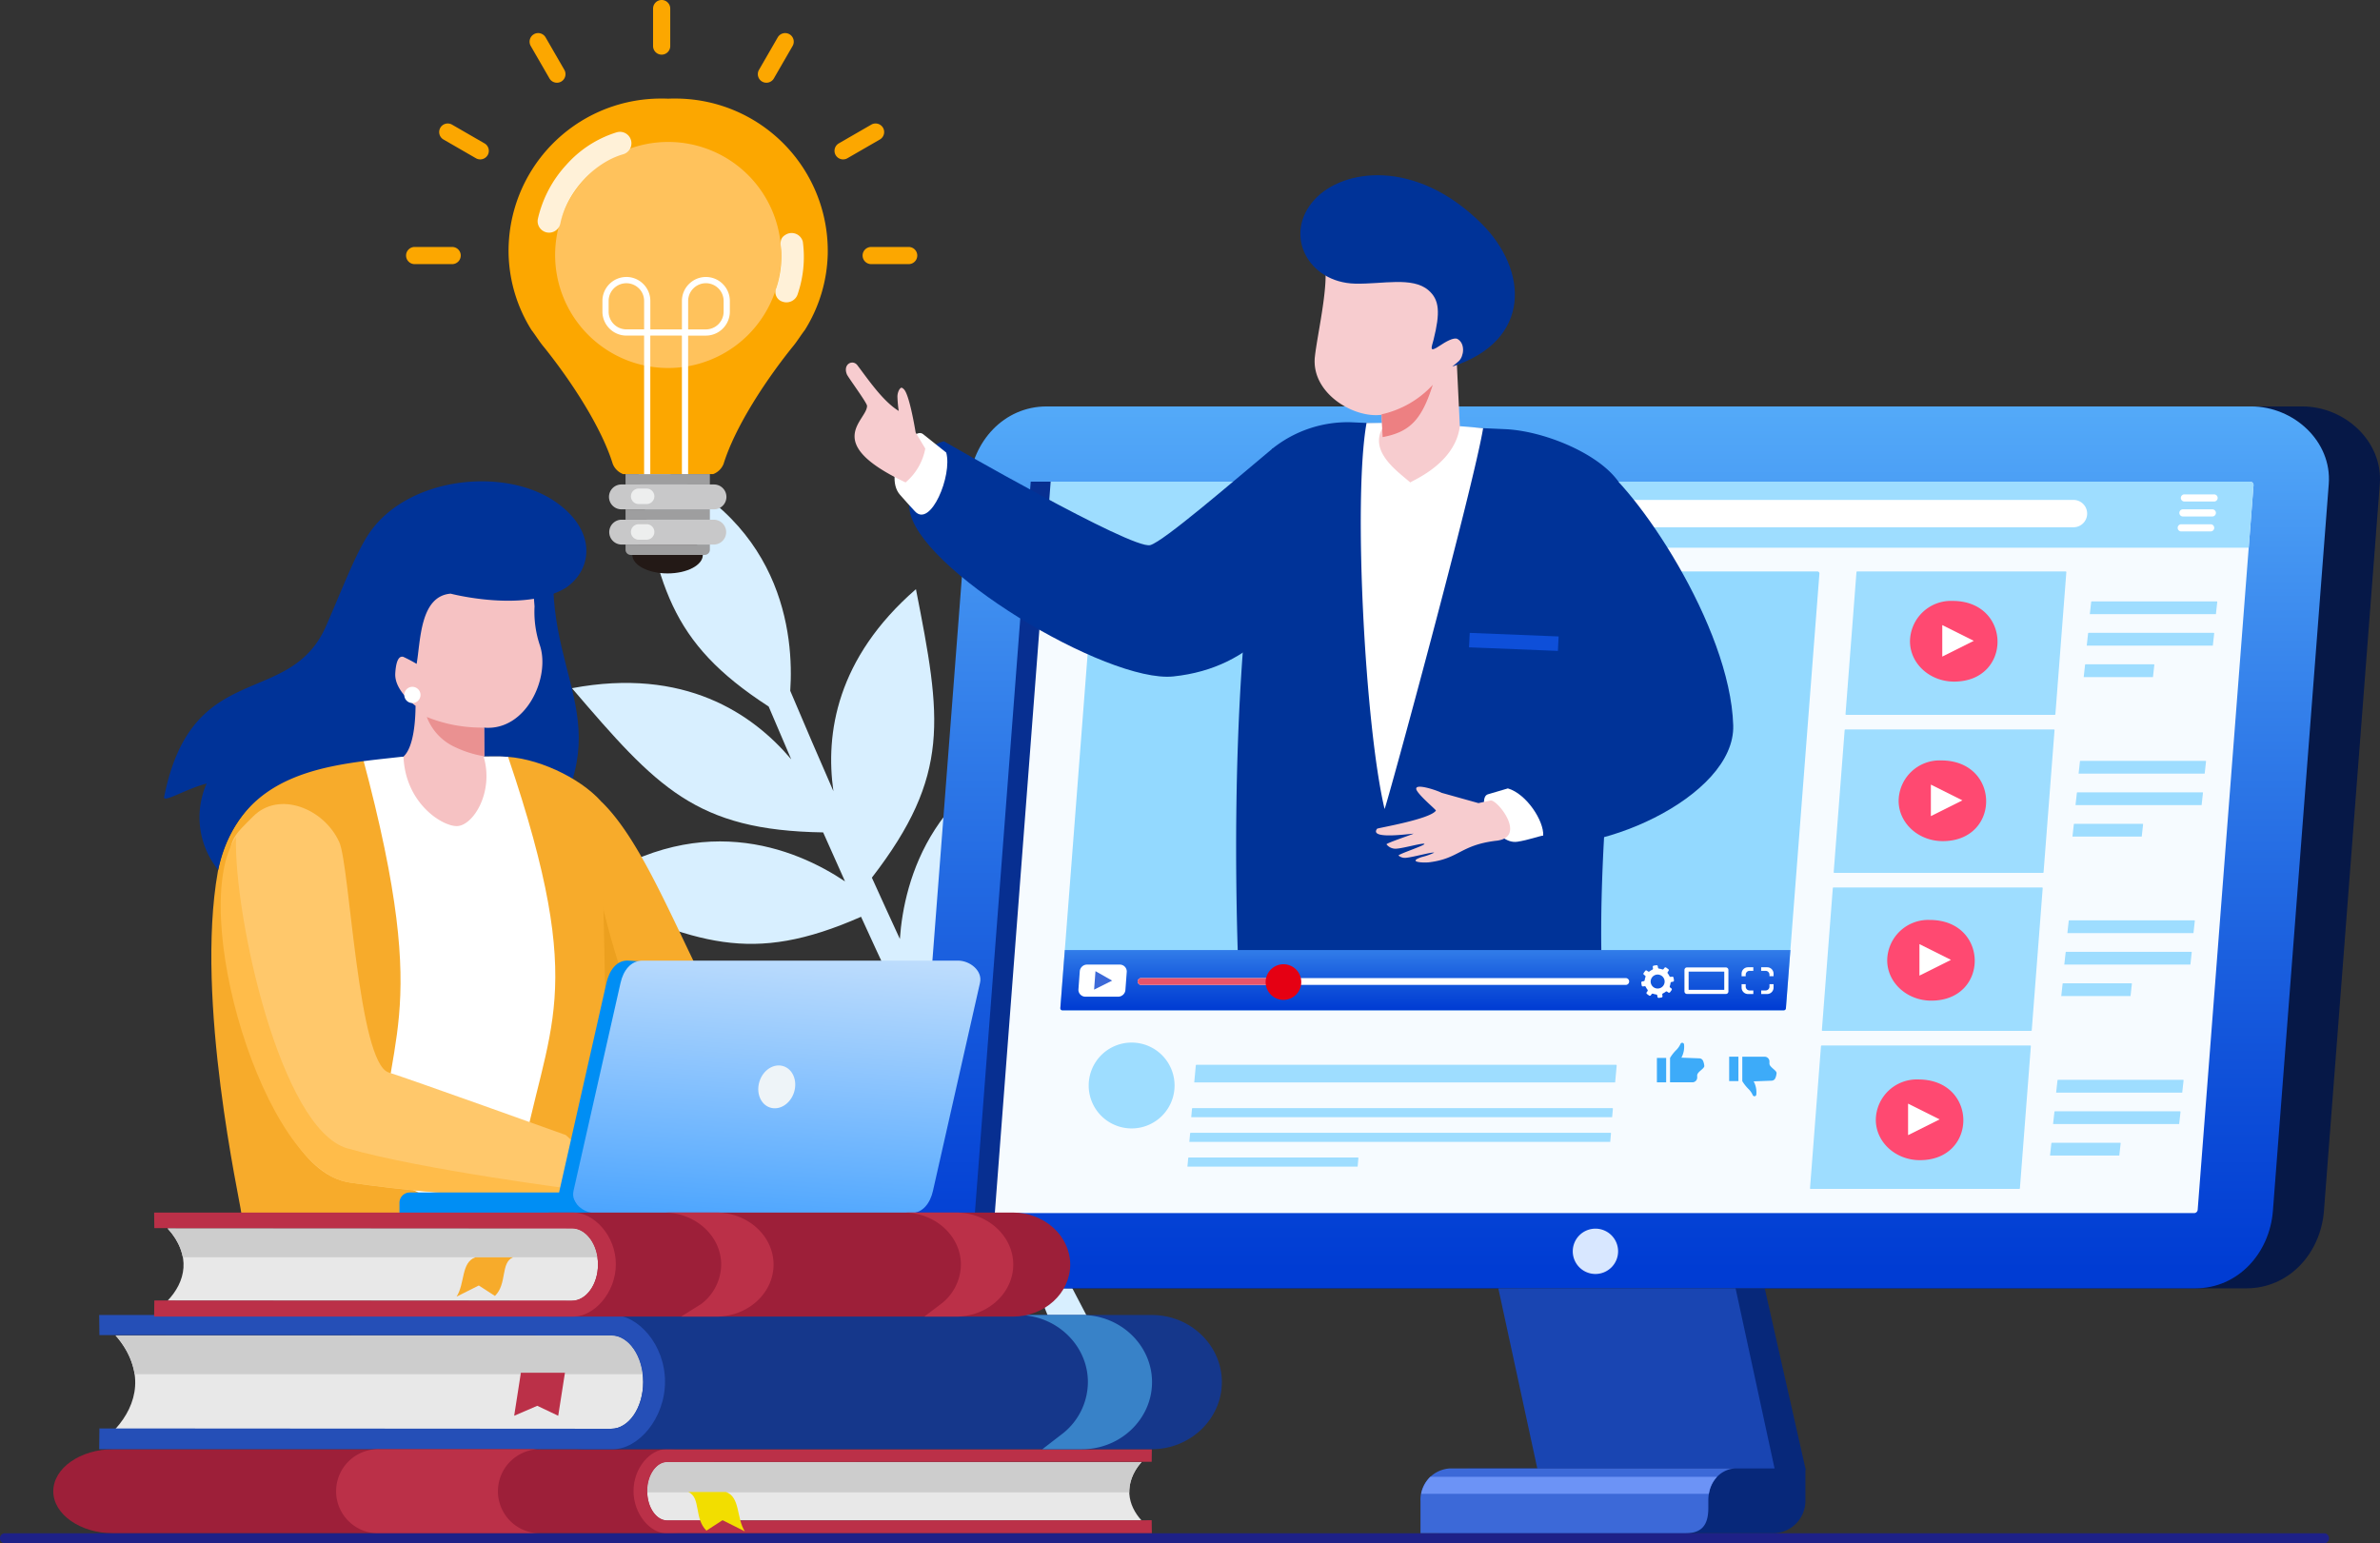 <svg xmlns="http://www.w3.org/2000/svg" xmlns:xlink="http://www.w3.org/1999/xlink" width="437.918" height="284" viewBox="0 0 437.918 284">
  <rect x="0" y="0" width="437.918" height="284" fill="#333333" stroke="none"/>
  <defs>
    <clipPath id="clip-path">
      <path id="Path_4137" data-name="Path 4137" d="M1080.585,420.667h221.642c7.852,0,14.876,6.447,14.275,14.275l-10.275,133.737c-.6,7.827-6.423,14.275-14.275,14.275H1070.311c-7.851,0-14.876-6.447-14.275-14.275l10.275-133.737c.6-7.828,6.423-14.275,14.275-14.275" transform="translate(-1056 -420.667)" fill="none" clip-rule="evenodd"/>
    </clipPath>
    <linearGradient id="linear-gradient" x1="0.5" y1="0.981" x2="0.5" y2="-0.142" gradientUnits="objectBoundingBox">
      <stop offset="0" stop-color="#003cd3"/>
      <stop offset="0.218" stop-color="#1153da"/>
      <stop offset="0.673" stop-color="#3e8def"/>
      <stop offset="1" stop-color="#61bcff"/>
    </linearGradient>
    <clipPath id="clip-path-2">
      <path id="Path_4172" data-name="Path 4172" d="M1271.049,718.522l-.826,10.708a.4.4,0,0,1-.385.386H1137.1a.377.377,0,0,1-.385-.386l.825-10.708Z" transform="translate(-1136.712 -718.522)" fill="none" clip-rule="evenodd"/>
    </clipPath>
    <linearGradient id="linear-gradient-2" x1="0.498" y1="0.974" x2="0.504" y2="-0.81" xlink:href="#linear-gradient"/>
    <clipPath id="clip-path-3">
      <path id="Path_4215" data-name="Path 4215" d="M882.61,724.308h58c2.238,0,4.56,1.885,4.067,4.067l-8.668,38.335c-.493,2.182-1.83,4.067-4.067,4.067h-58c-2.237,0-4.56-1.885-4.067-4.067l8.667-38.335c.494-2.182,1.83-4.067,4.067-4.067" transform="translate(-869.809 -724.308)" fill="none" clip-rule="evenodd"/>
    </clipPath>
    <linearGradient id="linear-gradient-3" x1="0.389" y1="1.398" x2="0.658" y2="-0.779" gradientUnits="objectBoundingBox">
      <stop offset="0" stop-color="#2491ff"/>
      <stop offset="0.284" stop-color="#69b3fe"/>
      <stop offset="0.631" stop-color="#b8dafd"/>
      <stop offset="0.878" stop-color="#e9f3fd"/>
      <stop offset="1" stop-color="#fdfdfd"/>
    </linearGradient>
  </defs>
  <g id="Classroom-img" transform="translate(-555.822 -197.974)">
    <path id="Path_4130" data-name="Path 4130" d="M905.361,495.141q2.086,4.927,4.153,9.718c-7.1-8.419-19.663-16.989-40.342-13.087,15.66,18.291,22.747,26.168,46.217,26.535q2.025,4.574,4.025,9.015c-9.13-6.1-27.413-13.773-48.751,1.881,21.517,9.513,31.353,13.594,51.7,4.633q5.463,11.974,10.71,22.94c-10.321-8.608-30.744-19.552-57.983-4.381,24.659,14.805,35.83,21.159,62.179,13.086q4.1,8.423,8.021,16.2c-10.151-5.618-35.17-14.3-65.919,12.26,28.024,6.8,40.512,9.474,68.322-7.513,6.023,11.836,9.94,24.058,14.239,33.377h8.682c-4.267-7.728-9.419-17.669-14.279-27.038,30.695-11.3,36.328-22.768,48.387-49.008-40.665,7.809-48.918,33.636-50.577,44.765q-3.524-6.857-7.217-14.27c24.234-16.2,26.179-28.819,29.927-58.026-33.176,13.8-33.525,42-32.1,53.643q-6.008-12.18-12.384-25.79c20.043-10.5,22.939-20.716,28.851-43.68-25.841,7.138-30.947,26.651-31.716,37.515q-2.553-5.526-5.151-11.278c14.565-18.881,12.785-29.3,8.107-53.089-14.64,12.732-16.685,26.625-15.184,37.172q-3.933-8.987-7.942-18.465c.675-10.011-1.086-32.543-28.376-42.6,3.929,23.077,5.955,33.546,24.4,45.484" transform="translate(-208.108 -167.154)" fill="#d8efff"/>
    <path id="Path_4135" data-name="Path 4135" d="M1386.755,903.869h45.635l7.488,33.15,0,.282h-45.569Z" transform="translate(-551.858 -468.815)" fill="#07287a" fill-rule="evenodd"/>
    <path id="Path_4136" data-name="Path 4136" d="M1108.969,423.883l209.607-3.216h11.616c7.852,0,14.876,6.447,14.275,14.275l-10.275,133.737c-.6,7.827-6.424,14.275-14.275,14.275H1098.275c-7.851,0-14.877-6.447-14.274-14.275l10.274-133.737c.6-7.828,6.844-10.939,14.694-11.06" transform="translate(-350.762 -147.9)" fill="#061847" fill-rule="evenodd"/>
    <g id="Group_3074" data-name="Group 3074" transform="translate(723.81 272.767)">
      <g id="Group_3073" data-name="Group 3073" transform="translate(0)" clip-path="url(#clip-path)">
        <rect id="Rectangle_407" data-name="Rectangle 407" width="261.669" height="162.287" transform="translate(-0.566)" fill="url(#linear-gradient)"/>
      </g>
    </g>
    <path id="Path_4138" data-name="Path 4138" d="M1108.24,461.885h221.22a.629.629,0,0,1,.643.643l-10.274,133.314a.665.665,0,0,1-.644.643H1097.965a.629.629,0,0,1-.643-.643L1107.6,462.527a.663.663,0,0,1,.643-.643" transform="translate(-359.633 -175.274)" fill="#f6fbff" fill-rule="evenodd"/>
    <path id="Path_4139" data-name="Path 4139" d="M1126.806,461.885h221.22a.629.629,0,0,1,.642.643l-.886,11.509H1125.277l.887-11.509a.663.663,0,0,1,.642-.643" transform="translate(-378.199 -175.274)" fill="#9eddff" fill-rule="evenodd"/>
    <path id="Path_4140" data-name="Path 4140" d="M1376.677,903.869h43.655l7.235,33.432h-43.655Z" transform="translate(-545.165 -468.815)" fill="#1945b2" fill-rule="evenodd"/>
    <path id="Path_4141" data-name="Path 4141" d="M1100.182,461.885h3.67l-10.275,134.6h-3.669Z" transform="translate(-354.709 -175.275)" fill="#072f91" fill-rule="evenodd"/>
    <path id="Path_4142" data-name="Path 4142" d="M1421.634,871.176a4.17,4.17,0,1,1-4.171,4.17,4.17,4.17,0,0,1,4.171-4.17" transform="translate(-572.253 -447.102)" fill="#d8e7ff" fill-rule="evenodd"/>
    <path id="Path_4143" data-name="Path 4143" d="M1350.082,1002.546h61.473v5.969a5.985,5.985,0,0,1-5.968,5.967h-61.473v-5.968a5.986,5.986,0,0,1,5.968-5.968" transform="translate(-523.538 -534.351)" fill="#07287a" fill-rule="evenodd"/>
    <path id="Path_4144" data-name="Path 4144" d="M1339.5,1002.546h52.635c-2.536,0-5.138,2.111-5.138,5.92v1.355c0,3.281-1.295,4.661-4.3,4.661h-48.663v-5.968a5.752,5.752,0,0,1,5.468-5.968" transform="translate(-516.845 -534.351)" fill="#3c69d8" fill-rule="evenodd"/>
    <path id="Path_4145" data-name="Path 4145" d="M1388.864,1007.13a5.837,5.837,0,0,0-1.509,3.137h-52.933a6.132,6.132,0,0,1,1.684-3.141h52.646c.038,0,.076,0,.113,0" transform="translate(-517.101 -537.392)" fill="#6c93f6" fill-rule="evenodd"/>
    <path id="Path_4146" data-name="Path 4146" d="M1143.264,511.079H1276a.377.377,0,0,1,.386.386l-6.166,79.993a.4.4,0,0,1-.385.386H1137.1a.377.377,0,0,1-.385-.386l6.165-79.993a.4.4,0,0,1,.386-.386" transform="translate(-385.794 -207.946)" fill="#93d9ff" fill-rule="evenodd"/>
    <path id="Path_4147" data-name="Path 4147" d="M1569.039,511.081H1607.4a.122.122,0,0,1,.126.126l-2.014,26.135a.131.131,0,0,1-.126.126h-38.365a.123.123,0,0,1-.126-.126l2.014-26.135a.129.129,0,0,1,.126-.126" transform="translate(-671.499 -207.948)" fill="#9eddff" fill-rule="evenodd"/>
    <path id="Path_4148" data-name="Path 4148" d="M1562.555,597.66h38.365a.124.124,0,0,1,.126.126l-2.015,26.136a.13.13,0,0,1-.126.126h-38.366a.124.124,0,0,1-.126-.126l2.015-26.136a.131.131,0,0,1,.126-.126" transform="translate(-667.192 -265.449)" fill="#9eddff" fill-rule="evenodd"/>
    <path id="Path_4149" data-name="Path 4149" d="M1556.074,684.242h38.365a.123.123,0,0,1,.125.126L1592.55,710.5a.13.13,0,0,1-.126.126h-38.365a.123.123,0,0,1-.126-.126l2.014-26.136a.13.13,0,0,1,.126-.126" transform="translate(-662.888 -322.951)" fill="#9eddff" fill-rule="evenodd"/>
    <path id="Path_4150" data-name="Path 4150" d="M1549.588,770.823h38.365a.124.124,0,0,1,.126.126l-2.014,26.136a.13.13,0,0,1-.127.126h-38.365a.124.124,0,0,1-.127-.126l2.015-26.136a.13.13,0,0,1,.126-.126" transform="translate(-658.581 -380.453)" fill="#9eddff" fill-rule="evenodd"/>
    <path id="Path_4151" data-name="Path 4151" d="M1232.3,471.887h152.645a2.516,2.516,0,0,1,0,5.032H1232.3a2.516,2.516,0,1,1,0-5.032" transform="translate(-447.604 -181.917)" fill="#fff" fill-rule="evenodd"/>
    <path id="Path_4152" data-name="Path 4152" d="M1130.1,459.59c-5.739,11.347-12.7,21.872-27.739,23.453-12.2,1.282-47.438-19.894-48.57-30.867s6.363-12.4,6.363-12.4,34.682,20.031,37.963,19.1c2.476-.7,14.842-11.385,22.43-17.718,1.613-1.346,12.02,13.552,9.553,18.433" transform="translate(-330.644 -160.591)" fill="#003398" fill-rule="evenodd"/>
    <path id="Path_4153" data-name="Path 4153" d="M1254.239,429.295l28.324,1.271c6.851.307,16.57,4.185,20.5,9.23,5.234,6.719-3.511,51.272-2.809,87.648h-66.891c-1.119-34.946.618-71.024,6.308-93.262a22.215,22.215,0,0,1,14.568-4.888" transform="translate(-449.771 -153.616)" fill="#003398" fill-rule="evenodd"/>
    <path id="Path_4154" data-name="Path 4154" d="M1380.921,468.745c-2.542-5.961.128-17.29,6.184-19.592,1.6-.608,5.093-1.989,7.913-.238,7.362,4.573,24.875,30.327,25.424,48.63.4,13.243-25.889,24.922-39.4,21.494-1.635-1.872-5.494-9.008-2.346-12.4,5.61-6.046,18.9-7.56,18.323-12.135-1.042-8.241-14.018-20.886-16.1-25.759" transform="translate(-545.709 -166.092)" fill="#003398" fill-rule="evenodd"/>
    <path id="Path_4155" data-name="Path 4155" d="M1302.383,429.7c-2.505,13.983-.254,56.087,3.319,71.036.547-1.188,16.362-59.29,18.13-70.075a214.232,214.232,0,0,0-21.449-.962" transform="translate(-495.117 -153.891)" fill="#fff" fill-rule="evenodd"/>
    <path id="Path_4156" data-name="Path 4156" d="M1276.079,357.063c-.677,6.652,7.147,11.321,12.273,10.634l.121,2.534c-2.33,4.326,2.808,7.873,5.166,9.918.635-.478,8.257-3.536,9.118-10.343l-.546-11.35a5.075,5.075,0,0,0,1.11-.553c1.1-.746,1.462-2.455,1.074-4.183s-2.75-.433-2.75-.433h0c1.852-5.265,4.323-9.849-1.222-12.459s-16.445-1.87-16.445-1.87l-6.574-.361c1.9,2.727-.874,14.059-1.322,18.465" transform="translate(-478.326 -93.394)" fill="#f7cccf" fill-rule="evenodd"/>
    <path id="Path_4157" data-name="Path 4157" d="M1322.119,408.841c-2,6.27-4.077,8.663-9.228,9.618l-.2-4.193a18.141,18.141,0,0,0,9.429-5.426" transform="translate(-502.668 -140.046)" fill="#ed8082" fill-rule="evenodd"/>
    <path id="Path_4158" data-name="Path 4158" d="M1360.75,544.744l16.357.655-.133,2.659-16.357-.656Z" transform="translate(-534.499 -230.305)" fill="#0e4fd9" fill-rule="evenodd"/>
    <path id="Path_4159" data-name="Path 4159" d="M1278.347,313.935c5,.113,10.477-1.323,13.436,1.2,2.08,1.773,2.182,4.178.967,9.077-.357,1.441-.965,2.561,1.144,1.135.967-.654,2.581-1.61,3.246-1.231,1.482.845,1.181,3.179.253,4.064-.416.4-1.221,1.016-1.221,1.016,14.677-4.764,14.052-17.756,5.316-26.39-12.136-11.995-25.461-10-30.639-4.353-5.834,6.359-1.288,15.286,7.5,15.483" transform="translate(-473.143 -63.764)" fill="#003398" fill-rule="evenodd"/>
    <path id="Path_4160" data-name="Path 4160" d="M1055.41,438.84c1.172,4.2-2.892,13.96-5.768,10.8-.845-.929-1.721-1.833-2.778-3.079-3.13-3.686,2.219-12.756,4.281-11.116Z" transform="translate(-325.485 -157.586)" fill="#fff" fill-rule="evenodd"/>
    <path id="Path_4161" data-name="Path 4161" d="M1032.074,409.506c-.229-1.405-1.206-6.967-2.144-7.936-.478-.5-.606-.287-.84,0a2.6,2.6,0,0,0-.364,1.449,22.281,22.281,0,0,0,.234,2.517c-2.886-1.761-5.559-5.7-7.61-8.411-.833-1.1-2.7-.256-1.934,1.673.2.516,3.7,5.229,3.713,5.794.057,2.7-8.5,6.737,7.089,14.1a10.734,10.734,0,0,0,3.628-6.229Z" transform="translate(-307.773 -131.942)" fill="#f7cccf" fill-rule="evenodd"/>
    <path id="Path_4162" data-name="Path 4162" d="M1373.221,629.958c3.431,1,6.648,5.986,6.5,8.678-.568.041-2.777.838-4.746,1.134-4.229.636-7.657-7.93-5.464-8.718Z" transform="translate(-539.949 -286.899)" fill="#fff" fill-rule="evenodd"/>
    <path id="Path_4163" data-name="Path 4163" d="M1330.716,631.573l-2.213.483-6.793-1.9c-.736-.424-5.65-2.1-4.478-.306.824,1.259,3.526,3.465,3.441,3.587-1.094,1.594-10.71,3.19-10.818,3.333-1.512,2,5.635.971,6.686.907.275-.017-5.125,1.773-4.951,1.968a2.1,2.1,0,0,0,1.908.786c1.418-.121,4.8-1.1,5.054-.87s-5.013,1.952-4.745,2.154a1.845,1.845,0,0,0,1.5.387c1.467-.165,4.71-1.1,5.049-.926a11.909,11.909,0,0,1-2.3.809c-2.789.934.345,1.1,1.467.949,5.442-.706,5.656-3.113,12.083-3.936,6.043-.508.346-7.7-.894-7.427" transform="translate(-500.647 -286.29)" fill="#f7cccf" fill-rule="evenodd"/>
    <path id="Path_4164" data-name="Path 4164" d="M1610.037,527.222c10.96,0,11.017,14.851.284,14.851-4.48,0-8.113-3.325-8.113-7.425a7.538,7.538,0,0,1,7.828-7.426" transform="translate(-694.95 -218.668)" fill="#ff4971" fill-rule="evenodd"/>
    <path id="Path_4165" data-name="Path 4165" d="M1619.89,540.468l5.8,2.9-5.8,2.9Z" transform="translate(-706.693 -227.465)" fill="#fff" fill-rule="evenodd"/>
    <path id="Path_4166" data-name="Path 4166" d="M1603.8,614.626c10.961,0,11.017,14.85.286,14.85-4.482,0-8.113-3.325-8.113-7.425a7.536,7.536,0,0,1,7.827-7.425" transform="translate(-690.805 -276.716)" fill="#ff4971" fill-rule="evenodd"/>
    <path id="Path_4167" data-name="Path 4167" d="M1597.553,702.028c10.961,0,11.018,14.85.285,14.85-4.48,0-8.113-3.324-8.113-7.425a7.536,7.536,0,0,1,7.827-7.425" transform="translate(-686.659 -334.764)" fill="#ff4971" fill-rule="evenodd"/>
    <path id="Path_4168" data-name="Path 4168" d="M1591.31,789.43c10.96,0,11.018,14.85.285,14.85-4.481,0-8.113-3.324-8.113-7.425a7.536,7.536,0,0,1,7.828-7.425" transform="translate(-682.513 -392.811)" fill="#ff4971" fill-rule="evenodd"/>
    <path id="Path_4169" data-name="Path 4169" d="M1613.648,627.87l5.8,2.9-5.8,2.9Z" transform="translate(-702.547 -285.512)" fill="#fff" fill-rule="evenodd"/>
    <path id="Path_4170" data-name="Path 4170" d="M1607.4,715.272l5.8,2.9-5.8,2.9Z" transform="translate(-698.401 -343.56)" fill="#fff" fill-rule="evenodd"/>
    <path id="Path_4171" data-name="Path 4171" d="M1601.163,802.674l5.8,2.9-5.8,2.9Z" transform="translate(-694.256 -401.607)" fill="#fff" fill-rule="evenodd"/>
    <g id="Group_3076" data-name="Group 3076" transform="translate(750.918 372.804)">
      <g id="Group_3075" data-name="Group 3075" transform="translate(0)" clip-path="url(#clip-path-2)">
        <rect id="Rectangle_408" data-name="Rectangle 408" width="134.353" height="11.094" transform="translate(-0.015)" fill="url(#linear-gradient-2)"/>
      </g>
    </g>
    <path id="Path_4173" data-name="Path 4173" d="M1179.807,733.881h89.12a.629.629,0,1,1,0,1.257h-89.12a.629.629,0,1,1,0-1.257" transform="translate(-413.997 -355.919)" fill="#fff" fill-rule="evenodd"/>
    <path id="Path_4174" data-name="Path 4174" d="M1179.807,733.881H1205.8v1.257h-25.991a.629.629,0,1,1,0-1.257" transform="translate(-413.997 -355.919)" fill="#e8546b" fill-rule="evenodd"/>
    <path id="Path_4175" data-name="Path 4175" d="M1252.482,726.306a3.278,3.278,0,1,1-3.278,3.278,3.279,3.279,0,0,1,3.278-3.278" transform="translate(-460.505 -350.888)" fill="#e50013" fill-rule="evenodd"/>
    <path id="Path_4176" data-name="Path 4176" d="M1148.178,726.491h6.041a1.278,1.278,0,0,1,1.305,1.305l-.245,3.3a1.346,1.346,0,0,1-1.305,1.3h-6.04a1.277,1.277,0,0,1-1.306-1.3l.245-3.3a1.346,1.346,0,0,1,1.3-1.305" transform="translate(-392.378 -351.011)" fill="#fff" fill-rule="evenodd"/>
    <path id="Path_4177" data-name="Path 4177" d="M1485.965,728.823h-6.557v3.349h6.557Zm-6.853-.773h7.148a.486.486,0,0,1,.182.036.5.5,0,0,1,.151.1l0,0,0,0a.465.465,0,0,1,.1.154.486.486,0,0,1,.036.181v3.939a.485.485,0,0,1-.036.181.471.471,0,0,1-.1.154l0,0,0,0a.476.476,0,0,1-.332.135h-7.148a.5.5,0,0,1-.181-.036h0a.5.5,0,0,1-.156-.1l-.016-.016,0-.006a.488.488,0,0,1-.084-.135.471.471,0,0,1-.036-.181v-3.939a.472.472,0,0,1,.036-.181.48.48,0,0,1,.084-.134l0-.007.016-.016a.478.478,0,0,1,.156-.1h0A.485.485,0,0,1,1479.112,728.05Z" transform="translate(-612.88 -352.046)" fill="#fff"/>
    <path id="Path_4178" data-name="Path 4178" d="M1511.953,732.88h-.82a1.178,1.178,0,0,1-1.177-1.176v-.635h.754v.445a.71.71,0,0,0,.209.5h0a.705.705,0,0,0,.5.209h.694v.659Zm3.884-1.653v.477a1.18,1.18,0,0,1-1.177,1.176h-1.1v-.659h.818a.7.7,0,0,0,.5-.209h0a.707.707,0,0,0,.209-.5v-.445h.754Zm-2.122-3.269h.945a1.18,1.18,0,0,1,1.177,1.176v.471h-.754v-.281a.705.705,0,0,0-.209-.5h0a.7.7,0,0,0-.5-.207h-.818v-.659Zm-2.582,0h.978v.659h-.694a.7.7,0,0,0-.5.207h0a.7.7,0,0,0-.209.5v.281h-.754v-.471a1.178,1.178,0,0,1,1.177-1.176Z" transform="translate(-633.681 -351.985)" fill="#fff"/>
    <path id="Path_4179" data-name="Path 4179" d="M1458.886,732.481l-.038-.244a.23.23,0,0,1,.131-.246,2.343,2.343,0,0,0,.5-.308.231.231,0,0,1,.279,0l.2.145a.232.232,0,0,0,.324-.051l.278-.382a.233.233,0,0,0-.05-.325l-.2-.145a.229.229,0,0,1-.08-.266,2.4,2.4,0,0,0,.138-.573.229.229,0,0,1,.193-.2l.244-.039a.231.231,0,0,0,.192-.265l-.073-.467a.232.232,0,0,0-.265-.194l-.244.039a.23.23,0,0,1-.245-.131,2.42,2.42,0,0,0-.308-.5.231.231,0,0,1-.005-.279l.145-.2a.231.231,0,0,0-.051-.323l-.382-.279a.231.231,0,0,0-.324.051l-.145.2a.23.23,0,0,1-.267.081,2.428,2.428,0,0,0-.573-.138.23.23,0,0,1-.2-.193l-.038-.243a.232.232,0,0,0-.266-.194l-.466.074a.232.232,0,0,0-.193.265l.039.244a.231.231,0,0,1-.132.246,2.373,2.373,0,0,0-.5.308.232.232,0,0,1-.28.005l-.2-.145a.231.231,0,0,0-.324.051l-.278.381a.233.233,0,0,0,.051.325l.2.146a.229.229,0,0,1,.081.267,2.42,2.42,0,0,0-.138.573.231.231,0,0,1-.193.2l-.244.038a.232.232,0,0,0-.194.265l.075.467a.232.232,0,0,0,.265.193l.244-.039a.23.23,0,0,1,.246.131,2.38,2.38,0,0,0,.308.5.23.23,0,0,1,.005.279l-.146.2a.232.232,0,0,0,.052.324l.383.278a.232.232,0,0,0,.325-.051l.145-.2a.23.23,0,0,1,.267-.081,2.344,2.344,0,0,0,.573.138.23.23,0,0,1,.2.193l.038.244a.232.232,0,0,0,.266.193l.467-.074a.231.231,0,0,0,.193-.265m-.912-1.385a1.285,1.285,0,1,1,1.233-1.7A1.281,1.281,0,0,1,1457.974,731.1Z" transform="translate(-597.168 -351.216)" fill="#fff" fill-rule="evenodd"/>
    <path id="Path_4180" data-name="Path 4180" d="M1155.48,730.095l3.063,1.739-3.319,1.66Z" transform="translate(-398.089 -353.404)" fill="#3c69d8" fill-rule="evenodd"/>
    <path id="Path_4181" data-name="Path 4181" d="M1751.318,468.854h5.411a.658.658,0,1,1,0,1.315h-5.411a.658.658,0,1,1,0-1.315" transform="translate(-793.542 -179.903)" fill="#fff" fill-rule="evenodd"/>
    <path id="Path_4182" data-name="Path 4182" d="M1750.512,477.042h5.411a.658.658,0,0,1,0,1.315h-5.411a.658.658,0,1,1,0-1.315" transform="translate(-793.008 -185.341)" fill="#fff" fill-rule="evenodd"/>
    <path id="Path_4183" data-name="Path 4183" d="M1749.514,485.231h5.412a.658.658,0,0,1,0,1.316h-5.412a.658.658,0,0,1,0-1.316" transform="translate(-792.346 -190.78)" fill="#fff" fill-rule="evenodd"/>
    <path id="Path_4184" data-name="Path 4184" d="M1701.113,527.477h22.943c.071,0,.134.04.128.088l-.251,2.264h-23.2l.251-2.264a.117.117,0,0,1,.127-.088" transform="translate(-760.386 -218.837)" fill="#9eddff" fill-rule="evenodd"/>
    <path id="Path_4185" data-name="Path 4185" d="M1699.433,544.717h22.942c.071,0,.133.041.128.088l-.251,2.264h-23.2l.25-2.264a.117.117,0,0,1,.127-.088" transform="translate(-759.271 -230.287)" fill="#9eddff" fill-rule="evenodd"/>
    <path id="Path_4186" data-name="Path 4186" d="M1697.751,561.958h12.492c.07,0,.132.041.128.088l-.25,2.263h-12.747l.251-2.263a.116.116,0,0,1,.127-.088" transform="translate(-758.153 -241.737)" fill="#9eddff" fill-rule="evenodd"/>
    <path id="Path_4187" data-name="Path 4187" d="M1160.165,769.214a7.9,7.9,0,1,1-7.9,7.9,7.9,7.9,0,0,1,7.9-7.9" transform="translate(-396.124 -379.385)" fill="#9eddff" fill-rule="evenodd"/>
    <path id="Path_4188" data-name="Path 4188" d="M1210.518,781.392h77.155c.08,0,.151.058.145.122l-.287,3.118h-77.446l.288-3.118a.14.14,0,0,1,.146-.122" transform="translate(-434.524 -387.473)" fill="#9eddff" fill-rule="evenodd"/>
    <path id="Path_4189" data-name="Path 4189" d="M1208.721,805.115h77.154c.08,0,.151.057.146.122l-.144,1.559h-77.445l.143-1.559a.14.14,0,0,1,.146-.122" transform="translate(-433.426 -403.228)" fill="#9eddff" fill-rule="evenodd"/>
    <path id="Path_4190" data-name="Path 4190" d="M1207.681,818.643h77.154c.08,0,.152.058.146.122l-.144,1.558h-77.446l.144-1.558a.14.14,0,0,1,.146-.122" transform="translate(-432.735 -412.213)" fill="#9eddff" fill-rule="evenodd"/>
    <path id="Path_4191" data-name="Path 4191" d="M1206.641,832.171h31.025c.08,0,.151.057.146.122l-.143,1.559h-31.316l.143-1.559a.14.14,0,0,1,.146-.122" transform="translate(-432.045 -421.197)" fill="#9eddff" fill-rule="evenodd"/>
    <rect id="Rectangle_409" data-name="Rectangle 409" width="1.704" height="4.49" transform="translate(860.692 392.658)" fill="#3dabf9"/>
    <path id="Path_4192" data-name="Path 4192" d="M1476.838,772.7a.762.762,0,0,0-.716-.5l-3.281-.126a4.234,4.234,0,0,0,.488-2.4.342.342,0,0,0-.654-.136,3.762,3.762,0,0,1-.86,1.206,7.507,7.507,0,0,0-1.069,1.378v4.49h4.116a.885.885,0,0,0,.883-.906c0-.117-.006-.238-.006-.361,0-.658,1.315-1.221,1.315-1.737a3,3,0,0,0-.216-.912" transform="translate(-607.64 -379.468)" fill="#3dabf9"/>
    <rect id="Rectangle_410" data-name="Rectangle 410" width="1.703" height="4.49" transform="translate(873.987 392.427)" fill="#3dabf9"/>
    <path id="Path_4193" data-name="Path 4193" d="M1516.421,780.865a.762.762,0,0,1-.716.5l-3.281.126a4.247,4.247,0,0,1,.489,2.4.343.343,0,0,1-.655.137,3.775,3.775,0,0,0-.859-1.206,7.48,7.48,0,0,1-1.069-1.378v-4.49h4.115a.886.886,0,0,1,.884.907c0,.116-.005.237-.005.361,0,.657,1.315,1.22,1.315,1.737a3,3,0,0,1-.216.912" transform="translate(-633.929 -384.521)" fill="#3dabf9"/>
    <path id="Path_4194" data-name="Path 4194" d="M1694.965,614.86h22.943c.07,0,.132.041.128.089l-.251,2.263h-23.2l.25-2.263a.118.118,0,0,1,.127-.089" transform="translate(-756.303 -276.872)" fill="#9eddff" fill-rule="evenodd"/>
    <path id="Path_4195" data-name="Path 4195" d="M1688.814,702.246h22.943c.07,0,.133.041.127.089l-.25,2.263h-23.2l.252-2.263a.117.117,0,0,1,.127-.089" transform="translate(-752.217 -334.909)" fill="#9eddff" fill-rule="evenodd"/>
    <path id="Path_4196" data-name="Path 4196" d="M1682.665,789.632h22.943c.07,0,.133.041.128.088l-.252,2.263h-23.2l.25-2.263a.117.117,0,0,1,.128-.088" transform="translate(-748.134 -392.946)" fill="#9eddff" fill-rule="evenodd"/>
    <path id="Path_4197" data-name="Path 4197" d="M1693.283,632.1h22.942c.07,0,.132.042.128.089l-.251,2.263h-23.2l.251-2.263a.118.118,0,0,1,.127-.089" transform="translate(-755.185 -288.322)" fill="#9eddff" fill-rule="evenodd"/>
    <path id="Path_4198" data-name="Path 4198" d="M1687.132,719.486h22.943c.07,0,.133.042.128.089l-.251,2.263h-23.2l.251-2.263a.118.118,0,0,1,.127-.089" transform="translate(-751.1 -346.359)" fill="#9eddff" fill-rule="evenodd"/>
    <path id="Path_4199" data-name="Path 4199" d="M1680.983,806.872h22.942c.071,0,.133.041.128.089l-.251,2.263h-23.2l.251-2.263a.117.117,0,0,1,.127-.089" transform="translate(-747.016 -404.395)" fill="#9eddff" fill-rule="evenodd"/>
    <path id="Path_4200" data-name="Path 4200" d="M1691.6,649.343h12.492c.07,0,.133.041.128.088l-.252,2.263h-12.746l.251-2.263a.118.118,0,0,1,.128-.088" transform="translate(-754.069 -299.773)" fill="#9eddff" fill-rule="evenodd"/>
    <path id="Path_4201" data-name="Path 4201" d="M1685.451,736.728h12.492c.07,0,.132.042.127.089l-.251,2.263h-12.746l.251-2.263a.116.116,0,0,1,.127-.089" transform="translate(-749.984 -357.81)" fill="#9eddff" fill-rule="evenodd"/>
    <path id="Path_4202" data-name="Path 4202" d="M1679.3,824.113h12.493c.07,0,.132.041.127.088l-.251,2.263h-12.747l.251-2.263a.116.116,0,0,1,.127-.088" transform="translate(-745.899 -415.846)" fill="#9eddff" fill-rule="evenodd"/>
    <path id="Path_4203" data-name="Path 4203" d="M865.482,637.083C878.7,649.77,887.306,689,904.1,694.293a14.539,14.539,0,0,1,.751,7.456c-.808,3.526-2.37,4.856-2.37,4.856s-14.132,1.287-26-1.2c-6.677-1.4-7.662-10.189-10.194-11.209-7.033-2.832-10.759-31.277-10.759-31.277Z" transform="translate(-199.048 -291.631)" fill="#f7ab2b" fill-rule="evenodd"/>
    <path id="Path_4204" data-name="Path 4204" d="M914.13,730.57c.005.747.258.13-.232,2.269a17.964,17.964,0,0,1-2.37,4.856s-14.132,1.286-26-1.2c-6.676-1.4-9.773-6.77-12.3-7.789-3.057-1.231-1.464-25.355-3.743-27.972l-.333-1.487,4.86-15.353s7.236,37.029,21.656,41.492,15.106,4.414,18.467,5.184" transform="translate(-208.092 -322.72)" fill="#eca01f" fill-rule="evenodd"/>
    <path id="Path_4205" data-name="Path 4205" d="M816.273,494.95c-3.408,24.867,13.3,32.541-3.059,55.538,0,0-10.021-11.03-14.313-11.809s-4.863-14.273-4.863-14.965,3.82-27.594,3.82-27.594Z" transform="translate(-158.209 -197.234)" fill="#003398" fill-rule="evenodd"/>
    <g id="Group_3077" data-name="Group 3077" transform="translate(594.709 337.201)">
      <path id="Path_4206" data-name="Path 4206" d="M724.9,612.515H699.415c-12.813,0-24.493,8.865-26.613,21.182-4.229,23.584,4.108,60.654,4.32,62.828h66.72l.3-37.724-.805-38.034c-3.953-4.421-12.078-8.252-18.43-8.252" transform="translate(-671.607 -612.515)" fill="#f7ab2b" fill-rule="evenodd"/>
    </g>
    <path id="Path_4207" data-name="Path 4207" d="M761.946,612.476c4.148,11.562,9.58,3.814,14.867,0,1.026,0,2.7-.068,4.379.051,15.037,44.278,6.976,49.221,2.32,75.137l-14.547,7.308c-3.244-1.974-7.695-3.755-10.939-5.729-.5-25.911,9.973-26.112-3.623-76.766Z" transform="translate(-131.887 -275.276)" fill="#fff" fill-rule="evenodd"/>
    <path id="Path_4208" data-name="Path 4208" d="M795.551,522.24a19.311,19.311,0,0,0,.952,7.07c2.038,5.846-2.424,15.9-10.231,15.235l.028,5.325h-.122c1.935,6.5-1.876,12.663-4.852,12.79-2.641.112-9.532-4.1-9.892-12.79l.773-8.693c-.385-.119-1.173-1.783-1.958-2.261s-1.648-2.485-1.33-4.306a38.442,38.442,0,0,1,1.928-5.616c-2.194-5.4-4.083-5.026,1.569-8.025s17.052-2.775,17.052-2.775l5.9,1.769Z" transform="translate(-141.373 -212.669)" fill="#f6c2c3" fill-rule="evenodd"/>
    <path id="Path_4209" data-name="Path 4209" d="M800.189,592.794l.027,5.259a20.019,20.019,0,0,1-5.4-1.7,9.962,9.962,0,0,1-5.172-5.533,26.776,26.776,0,0,0,9.459,1.946Z" transform="translate(-155.29 -260.907)" fill="#ea9191" fill-rule="evenodd"/>
    <path id="Path_4210" data-name="Path 4210" d="M929.66,773.576s8.069-.076,10.68.912a7.742,7.742,0,0,1,3.553,2.352l2.667.667s.5,2,0,2-14.668,1.333-14.668,1.333l-3.018-.389s.99-4.518.67-5.4-1.835-1.87-1.835-1.87Z" transform="translate(-246.987 -382.021)" fill="#f4b1b1" fill-rule="evenodd"/>
    <path id="Path_4211" data-name="Path 4211" d="M701.622,645.518c-2.778-6.166-11.046-9.515-15.829-4.732h0c-3.578,3.578-4.331,4.074-4.417,8.824-.262,14.7,5.745,56.088,22.183,58.562,9.016,1.357,23.724,2.8,33.408,2.465,3.911-.135,7.063.018,8.6-1.132,5.333-4-2.284-10.086-2.284-10.086s-29.147-10.463-32.555-11.5c-5.648-1.722-7.154-38.076-9.1-42.4" transform="translate(-83.38 -292.583)" fill="#ffc86b" fill-rule="evenodd"/>
    <path id="Path_4212" data-name="Path 4212" d="M679.546,656.595c-8.955,13.078,4.936,61.315,20.934,63.584,9.027,1.282,23.724,2.8,33.408,2.466,3.91-.134,7.062.019,8.6-1.131,0,0-28.789-3.685-42.458-7.63-12.335-3.559-20.9-42.875-20.481-57.288" transform="translate(-80.302 -304.59)" fill="#ffbc4a" fill-rule="evenodd"/>
    <path id="Path_4213" data-name="Path 4213" d="M886.289,807.647a12.758,12.758,0,0,0-2.022,5.347,9.645,9.645,0,0,0,.322,4.66c8.082.648,24.311.038,24.28.034-.545-.082.756-1.246-.983-2.14-1.251-.643-5.37-.85-6.819-1.813-6.428-4.272-10.751-3.434-14.778-6.088" transform="translate(-218.06 -404.91)" fill="#e89292" fill-rule="evenodd"/>
    <path id="Path_4214" data-name="Path 4214" d="M874.869,724.292l56.253,3.848c2.231.153,4.507,1.875,4.067,4.068l-6.918,34.486c-.44,2.192-1.83,4.067-4.067,4.067h-58c-2.237,0-4.56-1.885-4.067-4.067l8.667-38.335c.494-2.182,1.836-4.219,4.067-4.067" transform="translate(-203.39 -349.545)" fill="#008ef4" fill-rule="evenodd"/>
    <g id="Group_3079" data-name="Group 3079" transform="translate(661.277 374.747)">
      <g id="Group_3078" data-name="Group 3078" transform="translate(0)" clip-path="url(#clip-path-3)">
        <rect id="Rectangle_411" data-name="Rectangle 411" width="75.79" height="46.469" transform="translate(-0.426 0)" fill="url(#linear-gradient-3)"/>
      </g>
    </g>
    <path id="Path_4216" data-name="Path 4216" d="M975.867,781.88c1.753.564,2.625,2.725,1.949,4.829s-2.645,3.352-4.4,2.788-2.625-2.725-1.949-4.829,2.645-3.352,4.4-2.788" transform="translate(-275.897 -387.707)" fill="#eef4f8" fill-rule="evenodd"/>
    <path id="Path_4217" data-name="Path 4217" d="M776.571,851.357h29.453l2.134,3.8H774.672v-1.9a1.9,1.9,0,0,1,1.9-1.9" transform="translate(-145.348 -433.94)" fill="#008ef4" fill-rule="evenodd"/>
    <path id="Path_4218" data-name="Path 4218" d="M698.428,482.371s13.572,3.553,21.219-1.081c5.016-3.478,5.582-10.522-1.769-15.716-9.469-6.69-27.633-4.719-34.6,5.944-2.432,3.721-4.863,10.19-7.749,16.783-6.711,15.329-24.68,5.753-29.808,31.479-.237,1.19,4.037-1.494,7.818-2.464a15.342,15.342,0,0,0,2.125,15.884c4.081-18.63,21.061-19.356,34.1-20.848,1.934-1.79,2.2-6.828,2.217-9.342,0,0-3.925-2.761-3.733-5.968s1.1-3.123,1.465-3.046a24.872,24.872,0,0,1,2.465,1.3c.744-4.165.576-12.462,6.257-12.924" transform="translate(-59.698 -175.152)" fill="#003398" fill-rule="evenodd"/>
    <path id="Path_4219" data-name="Path 4219" d="M778.805,574.3a1.491,1.491,0,1,0,1.491,1.491,1.49,1.49,0,0,0-1.491-1.491" transform="translate(-147.103 -249.934)" fill="#fff" fill-rule="evenodd"/>
    <path id="Path_4220" data-name="Path 4220" d="M926.381,865.375H902.888a2.089,2.089,0,0,1-2.156-1.607h27.031a1.282,1.282,0,0,1-1.382,1.607" transform="translate(-229.069 -442.182)" fill="#000446"/>
    <path id="Path_4221" data-name="Path 4221" d="M596.067,992.023H697.975c6.081,0,11.056,3.481,11.056,7.735h0c0,4.254-4.975,7.735-11.056,7.735H596.067c-6.08,0-11.056-3.481-11.056-7.735h0c0-4.254,4.975-7.735,11.056-7.735" transform="translate(-19.386 -527.362)" fill="#9d1f39" fill-rule="evenodd"/>
    <path id="Path_4222" data-name="Path 4222" d="M914.071,1009.8h87.277c-2.51-2.77-3.489-6.7,0-10.756H914.07c-2.026,0-3.687,2.424-3.687,5.377s1.661,5.379,3.688,5.379" transform="translate(-235.479 -532.023)" fill="#e8e8e8" fill-rule="evenodd"/>
    <path id="Path_4223" data-name="Path 4223" d="M999.086,1004.627a8.187,8.187,0,0,1,2.261-5.585H914.07c-2.026,0-3.688,2.424-3.688,5.377,0,.07,0,.139,0,.208Z" transform="translate(-235.478 -532.023)" fill="#cdcdcd" fill-rule="evenodd"/>
    <path id="Path_4224" data-name="Path 4224" d="M998.26,1007.492H908.89c-2.917,0-6-3.527-6-7.781s3.085-7.689,6-7.689h89.37l-.027,2.317-89.14.04c-2.026,0-3.687,2.424-3.687,5.377s1.661,5.379,3.687,5.379l89.14-.04Z" transform="translate(-230.501 -527.361)" fill="#bb3048" fill-rule="evenodd"/>
    <path id="Path_4225" data-name="Path 4225" d="M932.9,1015.458h6.927c2.658.958,1.89,4.756,3.468,7.243l-4.092-2.052-2.968,1.922c-2.3-2.256-.984-6.1-3.335-7.112" transform="translate(-250.43 -542.926)" fill="#f2de00" fill-rule="evenodd"/>
    <path id="Path_4226" data-name="Path 4226" d="M955.234,918.478H850.989c-7.087,0-12.885,5.558-12.885,12.35h0c0,6.792,5.8,12.351,12.885,12.351H955.234c7.087,0,12.885-5.558,12.885-12.351h0c0-6.793-5.8-12.35-12.885-12.35" transform="translate(-187.475 -478.517)" fill="#15378b" fill-rule="evenodd"/>
    <path id="Path_4227" data-name="Path 4227" d="M710.33,946.858H619.142c4.007-4.421,5.57-10.7,0-17.173h91.189c3.234,0,5.887,3.869,5.887,8.586s-2.652,8.587-5.888,8.587" transform="translate(-42.053 -485.961)" fill="#e8e8e8" fill-rule="evenodd"/>
    <path id="Path_4228" data-name="Path 4228" d="M622.65,936.824a13.991,13.991,0,0,0-3.508-7.139h91.189c2.9,0,5.326,3.1,5.8,7.139Z" transform="translate(-42.053 -485.961)" fill="#cdcdcd" fill-rule="evenodd"/>
    <path id="Path_4229" data-name="Path 4229" d="M610.156,943.178h94.53c4.657,0,9.582-5.631,9.582-12.424s-4.924-12.276-9.582-12.276h-94.53l.044,3.7,94.163.064c3.234,0,5.887,3.869,5.887,8.586s-2.652,8.587-5.887,8.587l-94.163-.063Z" transform="translate(-36.086 -478.517)" fill="#254fb7" fill-rule="evenodd"/>
    <path id="Path_4230" data-name="Path 4230" d="M748.033,992.023h29.775a7.742,7.742,0,1,0,0,15.47H748.033a7.742,7.742,0,1,1,0-15.47" transform="translate(-122.296 -527.362)" fill="#bb3048" fill-rule="evenodd"/>
    <path id="Path_4231" data-name="Path 4231" d="M1125.27,918.478h-11.805c7.086,0,12.885,5.557,12.885,12.35h0a12.129,12.129,0,0,1-4.5,9.355l-3.886,3h7.3c7.086,0,12.885-5.557,12.885-12.351h0c0-6.793-5.8-12.35-12.885-12.35" transform="translate(-370.355 -478.517)" fill="#3882c8" fill-rule="evenodd"/>
    <path id="Path_4232" data-name="Path 4232" d="M838.746,950.1h8.106l-1.236,7.922-3.856-1.835-4.25,1.835Z" transform="translate(-187.081 -499.516)" fill="#bb3048" fill-rule="evenodd"/>
    <path id="Path_4233" data-name="Path 4233" d="M921.837,862.353H836.776c-5.782,0-10.513,4.309-10.513,9.574h0c0,5.266,4.731,9.574,10.513,9.574h85.061c5.782,0,10.514-4.308,10.514-9.574h0c0-5.266-4.732-9.574-10.514-9.574" transform="translate(-179.611 -441.243)" fill="#9d1f39" fill-rule="evenodd"/>
    <path id="Path_4234" data-name="Path 4234" d="M722,884.354H647.6c3.269-3.428,4.545-8.3,0-13.313H722c2.639,0,4.8,3,4.8,6.656s-2.164,6.657-4.8,6.657" transform="translate(-60.952 -447.013)" fill="#e8e8e8" fill-rule="evenodd"/>
    <path id="Path_4235" data-name="Path 4235" d="M650.423,876.357a10.777,10.777,0,0,0-2.827-5.316H722c2.307,0,4.253,2.295,4.7,5.316Z" transform="translate(-60.951 -447.013)" fill="#cdcdcd" fill-rule="evenodd"/>
    <path id="Path_4236" data-name="Path 4236" d="M640.264,881.5H717.4c3.8,0,7.819-4.365,7.819-9.631s-4.018-9.517-7.819-9.517H640.264l.036,2.869,76.834.05c2.639,0,4.8,3,4.8,6.656s-2.164,6.657-4.8,6.657l-76.834-.05Z" transform="translate(-56.082 -441.243)" fill="#bb3048" fill-rule="evenodd"/>
    <path id="Path_4237" data-name="Path 4237" d="M1060.58,862.353h-9.633c5.782,0,10.514,4.308,10.514,9.574h0a9.233,9.233,0,0,1-3.669,7.251l-3.068,2.322h5.856c5.783,0,10.514-4.308,10.514-9.573h0c0-5.266-4.732-9.574-10.514-9.574" transform="translate(-328.834 -441.243)" fill="#bb3048" fill-rule="evenodd"/>
    <path id="Path_4238" data-name="Path 4238" d="M929.253,862.353h-9.632c5.782,0,10.513,4.308,10.513,9.574h0a9.233,9.233,0,0,1-3.669,7.251l-3.708,2.322h6.5c5.782,0,10.514-4.308,10.514-9.573h0c0-5.266-4.732-9.574-10.514-9.574" transform="translate(-241.614 -441.243)" fill="#bb3048" fill-rule="evenodd"/>
    <path id="Path_4239" data-name="Path 4239" d="M816.348,886.868h-6.927c-2.658.958-1.89,4.755-3.467,7.243l4.092-2.054,2.968,1.922c2.3-2.255.985-6.1,3.334-7.112" transform="translate(-166.123 -457.524)" fill="#f7ab2b" fill-rule="evenodd"/>
    <path id="Path_4240" data-name="Path 4240" d="M556.688,1038.084h426.8a.9.9,0,0,1,.865.921h0a.9.9,0,0,1-.865.921h-426.8a.9.9,0,0,1-.866-.921h0a.9.9,0,0,1,.866-.921" transform="translate(0 -557.953)" fill="#1e2187" fill-rule="evenodd"/>
    <path id="Path_4241" data-name="Path 4241" d="M841.012,297.789c5.3,6.627,10.591,14.934,12.587,21.4a3.34,3.34,0,0,0,1.911,1.889h16.58a3.337,3.337,0,0,0,1.91-1.889c2-6.468,7.286-14.775,12.588-21.4.922-1.086,1.525-2.138,2.361-3.227a27.546,27.546,0,0,0,4.211-13.949,28.034,28.034,0,0,0-27.42-28.634c-.652-.018-1.3-.011-1.941.015-.642-.026-1.289-.033-1.94-.015a28.035,28.035,0,0,0-27.421,28.634,27.547,27.547,0,0,0,4.211,13.949c.837,1.089,1.439,2.141,2.362,3.227" transform="translate(-185.035 -35.861)" fill="#fca700" fill-rule="evenodd"/>
    <path id="Path_4242" data-name="Path 4242" d="M908.74,491.914c3.58,0,6.483,1.521,6.483,3.4s-2.9,3.4-6.483,3.4-6.483-1.521-6.483-3.4,2.9-3.4,6.483-3.4" transform="translate(-230.082 -195.218)" fill="#231916" fill-rule="evenodd"/>
    <path id="Path_4243" data-name="Path 4243" d="M880.756,275.748a20.8,20.8,0,1,1-20.8,20.8,20.8,20.8,0,0,1,20.8-20.8" transform="translate(-201.991 -51.653)" fill="#ffc25c" fill-rule="evenodd"/>
    <path id="Path_4244" data-name="Path 4244" d="M864.924,270.292a2.105,2.105,0,1,1,1.157,4.048c-5.552,1.6-10.4,7.161-11.563,12.773a2.109,2.109,0,0,1-4.132-.844,21.753,21.753,0,0,1,5.237-9.98,20.46,20.46,0,0,1,9.3-6" transform="translate(-195.604 -47.975)" fill="#fff1d8"/>
    <path id="Path_4245" data-name="Path 4245" d="M848.835,204.274h0a1.584,1.584,0,0,1,.578,2.158l-3.451,5.978a1.586,1.586,0,0,1-2.159.578h0a1.585,1.585,0,0,1-.578-2.159l3.451-5.978a1.585,1.585,0,0,1,2.158-.578m-47.03,0h0a1.584,1.584,0,0,1,2.158.578l3.452,5.978a1.585,1.585,0,0,1-.578,2.159h0a1.585,1.585,0,0,1-2.159-.578l-3.451-5.978A1.584,1.584,0,0,1,801.806,204.274Zm-17.214,17.214h0a1.584,1.584,0,0,1,2.158-.578l5.978,3.451a1.584,1.584,0,0,1,.579,2.158h0a1.585,1.585,0,0,1-2.159.578l-5.978-3.452A1.584,1.584,0,0,1,784.592,221.489Zm81.458,0h0a1.584,1.584,0,0,1-.578,2.157l-5.979,3.452a1.584,1.584,0,0,1-2.157-.578h0a1.584,1.584,0,0,1,.578-2.159l5.978-3.451A1.584,1.584,0,0,1,866.05,221.489ZM872.35,245h0a1.585,1.585,0,0,1-1.581,1.58h-6.9a1.585,1.585,0,0,1-1.58-1.58h0a1.584,1.584,0,0,1,1.58-1.58h6.9A1.585,1.585,0,0,1,872.35,245Zm-84,0h0a1.585,1.585,0,0,1-1.58,1.58h-6.9a1.585,1.585,0,0,1-1.58-1.58h0a1.584,1.584,0,0,1,1.58-1.58h6.9A1.584,1.584,0,0,1,788.354,245Zm36.967-47.029h0a1.584,1.584,0,0,1,1.58,1.58v6.9a1.585,1.585,0,0,1-1.58,1.58h0a1.585,1.585,0,0,1-1.58-1.58v-6.9A1.584,1.584,0,0,1,825.32,197.974Z" transform="translate(-147.751 0)" fill="#fca700" fill-rule="evenodd"/>
    <rect id="Rectangle_412" data-name="Rectangle 412" width="15.517" height="1.909" transform="translate(670.921 285.219)" fill="#9e9e9f"/>
    <path id="Path_4246" data-name="Path 4246" d="M892.561,351.839h0a3.264,3.264,0,0,0-5.569,2.3v1.974a3.257,3.257,0,0,0,.96,2.305h0a3.26,3.26,0,0,0,2.306.958h3.264v-5.238a3.259,3.259,0,0,0-.958-2.306m-2.306-2.1a4.4,4.4,0,0,1,3.114,1.295v0a4.392,4.392,0,0,1,1.294,3.111v6.383h-4.408a4.4,4.4,0,0,1-3.112-1.295h0a4.4,4.4,0,0,1-1.295-3.114v-1.974a4.393,4.393,0,0,1,1.295-3.111l0,0A4.4,4.4,0,0,1,890.255,349.737Z" transform="translate(-219.183 -100.792)" fill="#fff"/>
    <path id="Path_4247" data-name="Path 4247" d="M930.712,351.032a4.39,4.39,0,0,1,6.226,0v0a4.393,4.393,0,0,1,1.294,3.111v1.974a4.42,4.42,0,0,1-4.408,4.409h-4.409v-6.383a4.394,4.394,0,0,1,1.294-3.111Zm3.112-.15a3.271,3.271,0,0,0-3.264,3.264v5.238h3.264a3.274,3.274,0,0,0,3.264-3.264v-1.974a3.26,3.26,0,0,0-.958-2.306h0A3.257,3.257,0,0,0,933.824,350.882Z" transform="translate(-248.119 -100.792)" fill="#fff"/>
    <path id="Path_4248" data-name="Path 4248" d="M908.692,405.088V378.46h8.1v26.628h-1.144V379.6h-5.816v25.483Z" transform="translate(-234.356 -119.868)" fill="#fff"/>
    <path id="Path_4249" data-name="Path 4249" d="M891.885,463.426h16.939a2.287,2.287,0,1,1,0,4.573H891.885a2.287,2.287,0,1,1,0-4.573" transform="translate(-221.675 -176.298)" fill="#c8c8c9" fill-rule="evenodd"/>
    <rect id="Rectangle_413" data-name="Rectangle 413" width="15.517" height="1.909" transform="translate(670.921 291.701)" fill="#9e9e9f"/>
    <path id="Path_4250" data-name="Path 4250" d="M891.885,482.727h16.939a2.287,2.287,0,1,1,0,4.574H891.885a2.287,2.287,0,1,1,0-4.574" transform="translate(-221.675 -189.117)" fill="#c8c8c9" fill-rule="evenodd"/>
    <path id="Path_4251" data-name="Path 4251" d="M898.525,496.345h15.516v.954a.956.956,0,0,1-.954.954H899.479a.956.956,0,0,1-.954-.954Z" transform="translate(-227.604 -198.161)" fill="#9e9e9f" fill-rule="evenodd"/>
    <path id="Path_4252" data-name="Path 4252" d="M981.762,329.188a19.262,19.262,0,0,1-.925,6.611,1.839,1.839,0,0,0,1.109,2.516,2.175,2.175,0,0,0,2.776-1.228,21.206,21.206,0,0,0,1-9.777,2.125,2.125,0,0,0-3.293-1.223c-1.2.767-.7,1.931-.669,3.1" transform="translate(-282.175 -84.84)" fill="#fff1d8"/>
    <path id="Path_4253" data-name="Path 4253" d="M902.9,465.664h1.464a1.429,1.429,0,0,1,1.425,1.425h0a1.429,1.429,0,0,1-1.425,1.426H902.9a1.429,1.429,0,0,1-1.425-1.426h0a1.429,1.429,0,0,1,1.425-1.425" transform="translate(-229.562 -177.784)" fill="#edeeee" fill-rule="evenodd"/>
    <path id="Path_4254" data-name="Path 4254" d="M902.9,485.195h1.464a1.429,1.429,0,0,1,1.425,1.426h0a1.429,1.429,0,0,1-1.425,1.425H902.9a1.429,1.429,0,0,1-1.425-1.425h0a1.429,1.429,0,0,1,1.425-1.426" transform="translate(-229.562 -190.756)" fill="#edeeee" fill-rule="evenodd"/>
  </g>
</svg>
